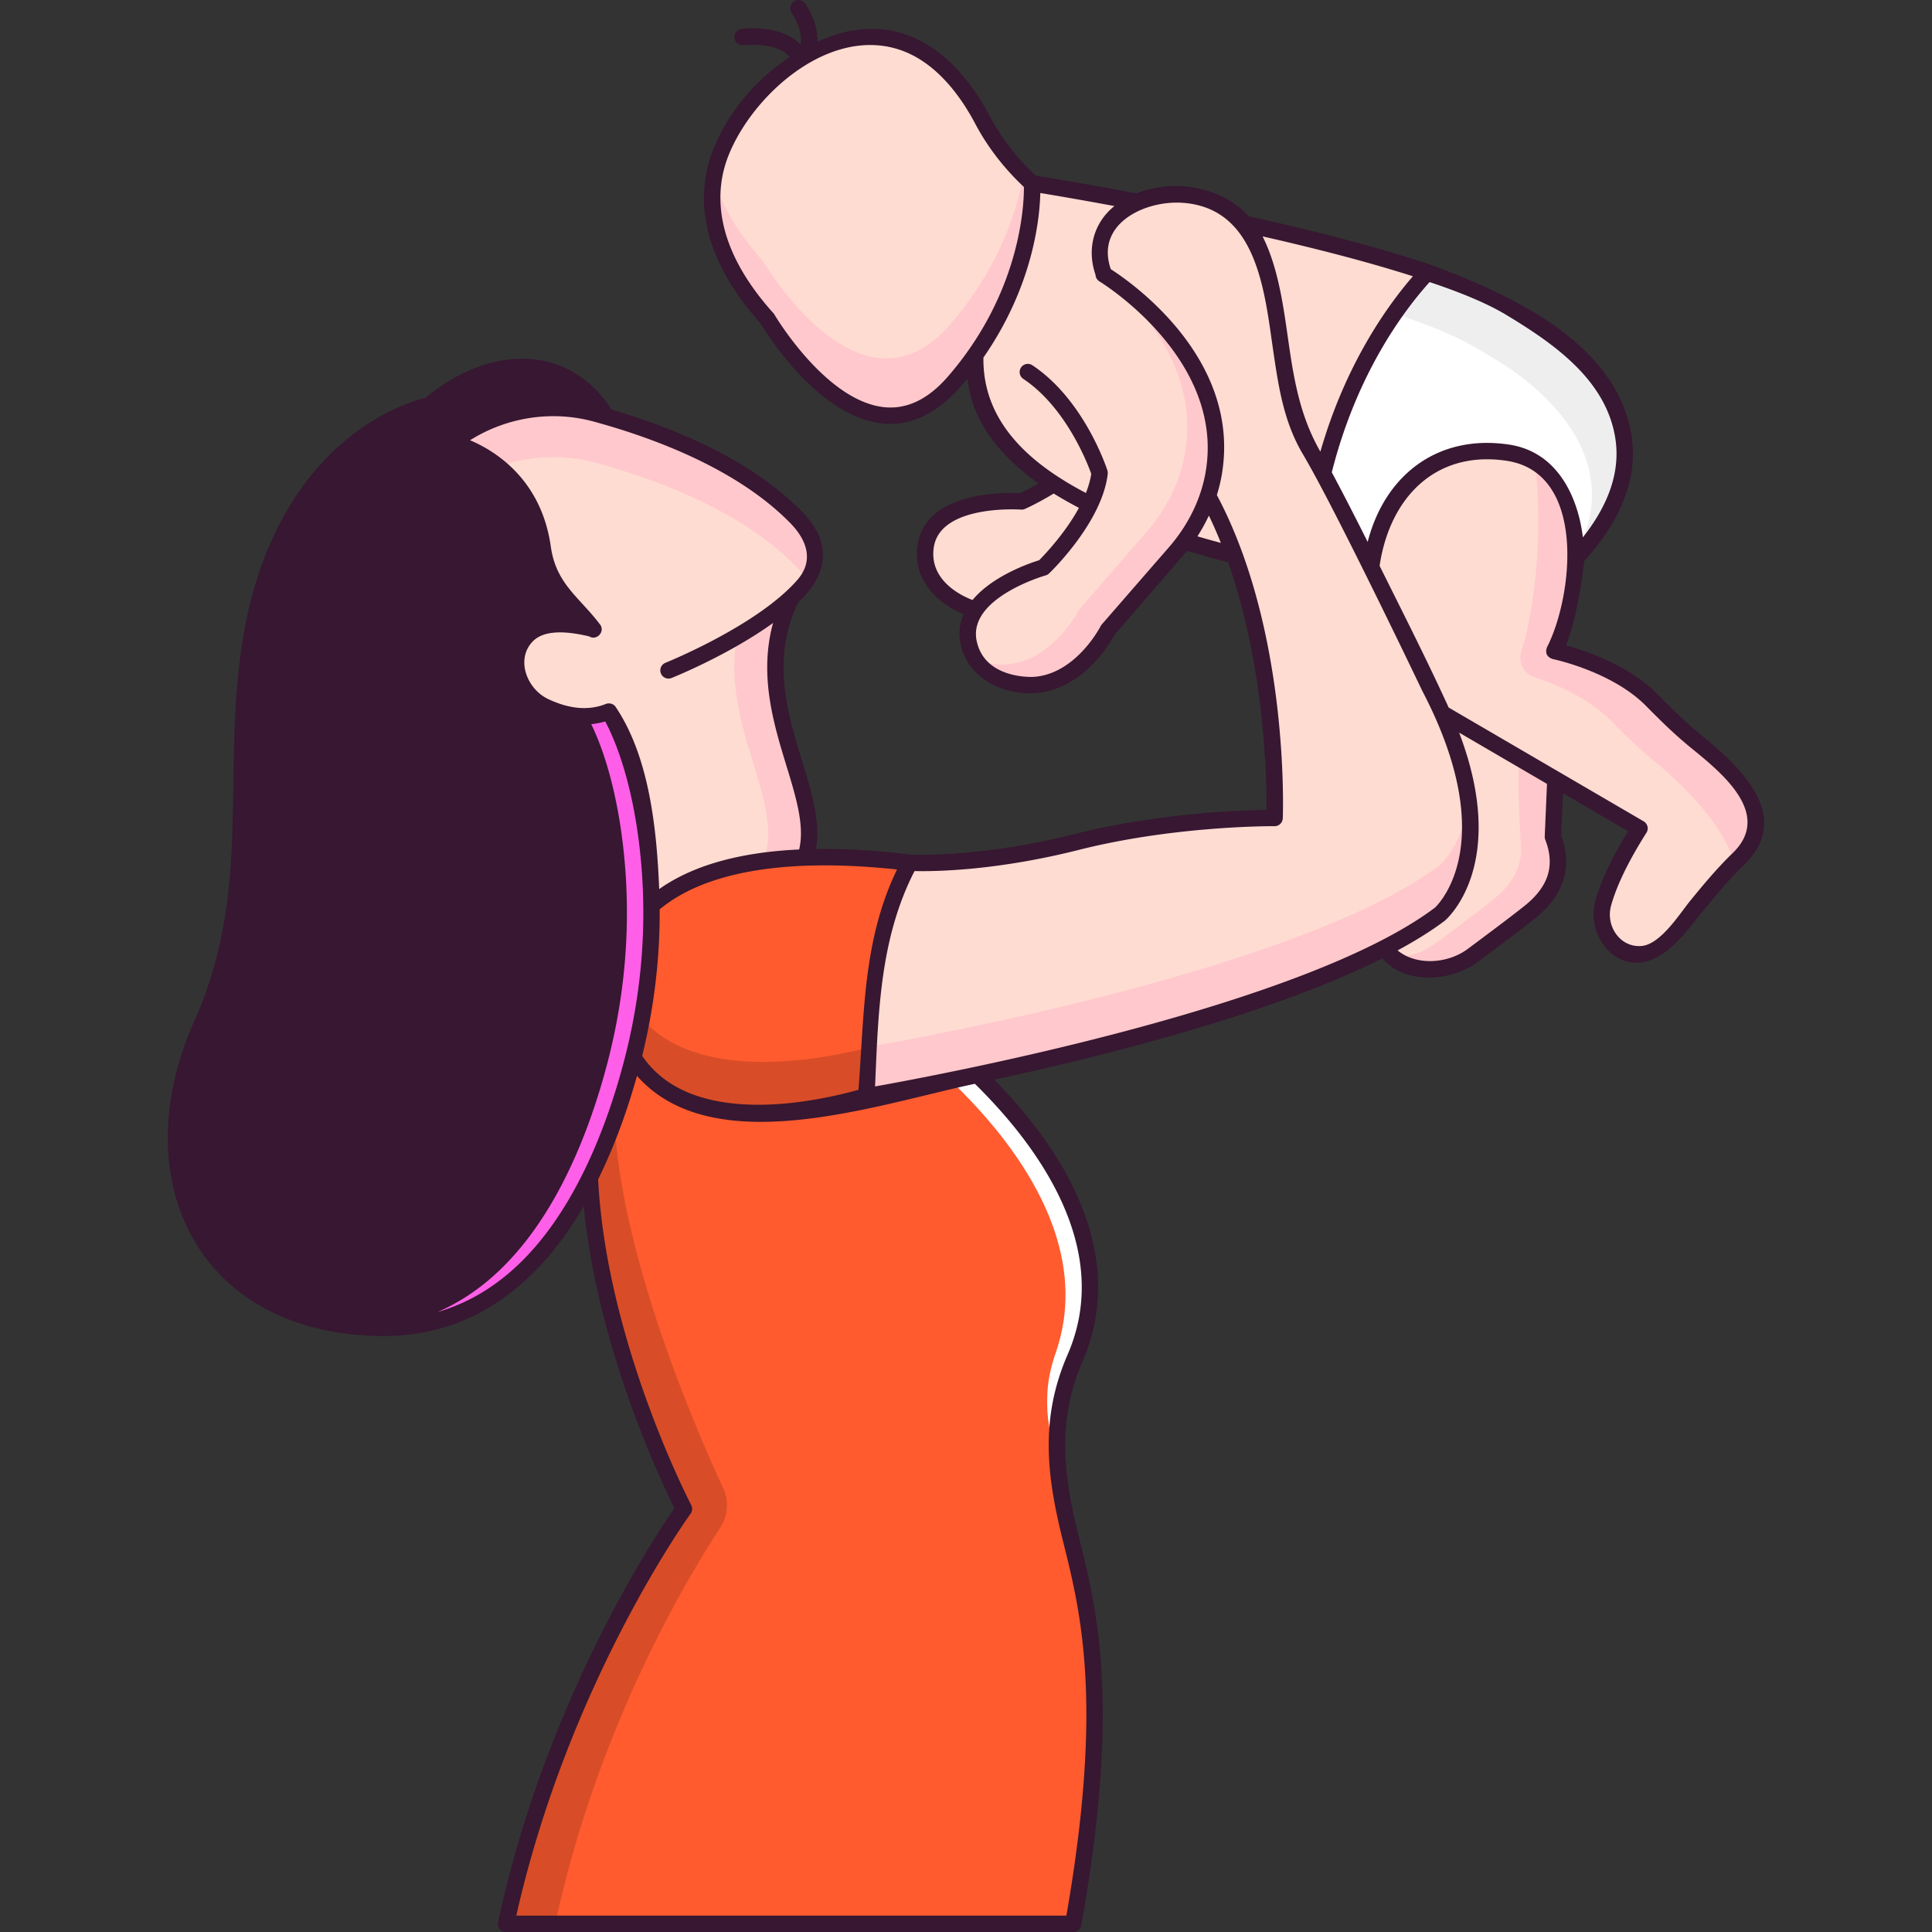 <?xml version="1.0" encoding="UTF-8"?> <svg xmlns="http://www.w3.org/2000/svg" xmlns:xlink="http://www.w3.org/1999/xlink" width="512" height="512" x="0" y="0" viewBox="0 0 472 472" style="enable-background:new 0 0 512 512" xml:space="preserve" class=""><rect x="0" y="0" width="472" height="472" fill="#333333" stroke="none"/> <g> <path fill="#ffdcd2" d="M197.354 139.405c-20.488 27.969 5.842 53.326-.762 70.593l-2.83 8.888-46.529 2.92-36.066-55.611 17.525-27.678z" opacity="1" data-original="#ffdcd2"></path> <path fill="#ffc8cc" d="M197.354 139.405h-10.002c-20.488 27.969 5.842 53.326-.762 70.593l-2.83 8.888h10.002l2.83-8.888c6.604-17.268-19.727-42.625.762-70.593z" opacity="1" data-original="#ffc8cc"></path> <path fill="#ff5b2e" d="M259.073 364.895s-1.476-7.254-1.392-11.65c.141-7.434 2.021-14.711 4.986-21.53 18.376-42.257-38.644-81.596-38.644-81.596H120.087l24.019 37.641c1.926 40.814 22.993 80.867 22.993 80.867S136.48 410.434 123.645 470h138.561c11.551-64.984.749-84.589-3.133-105.105z" opacity="1" data-original="#d483ff" class=""></path> <path fill="#ffffff" d="M224.022 250.119h-12.524v2h6.523s54.205 37.397 39.883 78.433c-1.096 3.142-1.851 6.393-2.016 9.717-.194 3.902.041 8.875 1.792 12.977.141-7.434 2.021-14.711 4.986-21.53 18.376-42.258-38.644-81.597-38.644-81.597z" opacity="1" data-original="#ffffff" class=""></path> <path fill="#d84d27" d="m150.108 273.604-18.019-23.486h-12.003l24.019 37.641c1.926 40.814 22.993 80.867 22.993 80.867S136.48 410.434 123.645 470h12.003c10.332-47.949 32.188-84.392 40.319-96.782a9.98 9.98 0 0 0 .705-9.688c-6.69-14.42-24.993-56.63-26.564-89.926z" opacity="1" data-original="#c35fff" class=""></path> <path fill="#ffdcd2" d="M353.227 174.798s10.921 24.885 2.032 34.789c-7.362 8.201-25 18.84-13.392 25.284 5.657 3.14 12.674 2.454 17.865-1.406 4.924-3.661 11.297-8.437 14.068-10.673 4.698-3.791 8.965-9.577 5.588-18.368l1.016-23.606" opacity="1" data-original="#ffdcd2"></path> <path fill="#ffc8cc" d="m379.388 204.423 1.016-23.606-9.045-2.003-.249 5.795c-.317 7.356.044 14.71.465 22.061.34 5.932-3.085 10.142-6.777 13.12-2.771 2.236-9.144 7.012-14.068 10.673a17.036 17.036 0 0 1-10.413 3.374c.781.615 1.725 1.208 3.054 1.745 5.526 2.233 11.836 1.247 16.618-2.31 4.887-3.635 11.088-8.285 13.811-10.483 4.698-3.789 8.965-9.575 5.588-18.366z" opacity="1" data-original="#ffc8cc"></path> <path fill="#ffdcd2" d="M386.152 122.138s-.677 25.732-6.434 36.905c0 0 14.975 3.021 23.872 12.041 3.429 3.477 6.912 6.905 10.698 9.989 9.07 7.388 21.815 17.753 10.385 28.799-12.655 12.23-19.313 27.673-28.57 22.301-3.906-2.267-5.629-7.009-4.454-11.368 1.073-3.978 3.518-9.95 8.895-18.423l-59.179-34.535s-20.14-36.227-6.763-52.648 50.365-9.311 50.365-9.311z" opacity="1" data-original="#ffdcd2"></path> <path fill="#ffc8cc" d="M414.288 181.072c-3.786-3.084-7.269-6.513-10.698-9.989-8.897-9.02-23.873-12.041-23.873-12.041 5.757-11.173 6.435-36.905 6.435-36.905l-1.185-16.252-10.002 5 .447 6.13c.741 10.157.442 20.377-1.13 30.439-.638 4.081-1.487 8.195-2.615 11.726-.842 2.636.611 5.434 3.243 6.288 5.169 1.676 13.113 4.971 18.678 10.614 3.429 3.477 6.912 6.905 10.698 9.989 6.131 4.995 16.742 15.214 19.449 24.726.31-.31.621-.62.938-.927 11.43-11.045-1.315-21.41-10.385-28.798z" opacity="1" data-original="#ffc8cc"></path> <path fill="#ffdcd2" d="M259.177 142.208s-10.31 9.76-21.554 6.504c0 0-13.158-3.942-11.47-15.279 1.87-12.561 23.439-10.927 23.439-10.927s15.778-6.959 20.793-17.024" opacity="1" data-original="#ffdcd2"></path> <path fill="#ffdcd2" d="M368.349 110.589c-32.647-4.878-33.681 31.232-33.681 31.232s-96.056-10.665-96.423-51.933c-.307-34.535 13.882-45.094 13.882-45.094S341.833 58.932 368.91 75.15c1.327.795 2.646 1.594 3.981 2.376 8.649 5.062 41.411 27.281 12.075 58.832 0 0 .646-23.19-16.617-25.769z" opacity="1" data-original="#ffdcd2"></path> <path fill="#ffdcd2" d="M252.128 44.794c-4.879-4.467-9.032-9.687-12.124-15.534-5.775-10.924-19.366-28.63-42.736-15.613-9.42 5.247-16.999 13.389-21.06 23.376-4.512 11.096-2.74 25.264 11.256 40.83 0 0 23.757 40.682 45.63 15.455 20.613-23.775 19.034-48.514 19.034-48.514z" opacity="1" data-original="#ffdcd2"></path> <path fill="#ffc8cc" d="M252.128 44.794a61.166 61.166 0 0 1-2.075-1.999c-1.775 9.41-6.342 23.114-17.96 36.512-21.873 25.227-45.63-15.455-45.63-15.455-6.394-7.111-10.23-13.929-12.088-20.297-1.59 9.908 1.708 21.641 13.088 34.297 0 0 23.757 40.682 45.63 15.455 20.614-23.774 19.035-48.513 19.035-48.513z" opacity="1" data-original="#ffc8cc"></path> <path fill="#ffffff" d="M368.349 110.589c17.263 2.579 16.617 25.769 16.617 25.769 29.608-31.844-4.04-54.181-12.309-58.968-1.281-.741-2.534-1.515-3.804-2.273-5.09-3.038-12.127-5.884-20.194-8.504-7.762 8.302-26.51 32.359-29.032 72.892 9.026 1.648 15.042 2.316 15.042 2.316s1.033-36.111 33.68-31.232z" opacity="1" data-original="#ffffff" class=""></path> <path fill="#eeeeee" d="M372.657 77.39c-1.281-.741-2.534-1.515-3.804-2.273-5.09-3.038-12.127-5.884-20.194-8.504-2.079 2.223-4.948 5.588-8.079 10.084l.077-.084c8.067 2.62 15.104 5.466 20.194 8.504 1.271.758 2.524 1.532 3.804 2.273 7.29 4.22 34.291 22.08 20.307 48.066.012.571.004.902.004.902 29.608-31.844-4.039-54.182-12.309-58.968z" opacity="1" data-original="#eeeeee"></path> <path fill="#ffdcd2" d="M211.22 267.905s104.359-17.366 140.507-44.53c1.005-.755 17.805-16.679-2.489-55.53 0 0-21.081-44.184-29.209-57.896s-5.491-29.187-12.276-48.755c-8.805-25.393-55.793-12.443-32.934 13.966l19.303 44.184c19.049 33.225 17.271 80.496 17.271 80.496s-24.129-.254-48.258 5.84-40.892 5.079-40.892 5.079l-21.047 7.092-3.513 39.574" opacity="1" data-original="#ffdcd2"></path> <path fill="#ffc8cc" d="M351.728 211.375c-32.914 24.734-122.369 41.342-138.113 44.116l-2.395 12.414s104.359-17.366 140.507-44.53c.715-.537 9.409-8.76 7.074-27.438-1.479 10.281-6.536 15.034-7.073 15.438z" opacity="1" data-original="#ffc8cc"></path> <path fill="#ffdcd2" d="M269.635 67.035s31.716 19.003 26.934 48.308c-1.193 7.312-4.622 14.076-9.484 19.666l-16.413 18.871s-6.35 12.697-18.029 13.482c0 0-13.713.795-16.005-10.435-2.54-12.443 18.287-18.283 18.287-18.283s12.445-11.935 13.715-23.108c0 0-5.334-16.506-17.525-24.631" opacity="1" data-original="#ffdcd2"></path> <path fill="#ffc8cc" d="m269.634 67.034-.062.08c9.037 7.499 23.316 22.875 19.995 43.228-1.193 7.312-4.622 14.076-9.484 19.666l-16.413 18.871s-6.35 12.697-18.029 13.482c0 0-3.466.2-7.204-1.027 4.42 6.594 14.205 6.027 14.205 6.027 11.68-.786 18.029-13.482 18.029-13.482l16.413-18.871c4.862-5.59 8.291-12.354 9.484-19.666 4.783-29.304-26.934-48.308-26.934-48.308z" opacity="1" data-original="#ffc8cc"></path> <path fill="#ff5b2e" d="M222.245 210.759c-73.91-8.888-72.133 28.948-72.133 28.948-.004 47.164 61.108 28.198 61.108 28.198 1.916.947-2.437-32.26 11.025-57.146z" opacity="1" data-original="#d483ff" class=""></path> <path fill="#d84d27" d="M150.7 235.03c-.674 2.808-.588 4.677-.588 4.677-.004 47.164 61.108 28.197 61.108 28.197.747.369.543-4.469.812-11.97-9.202 2.454-55.613 13.049-61.332-20.904z" opacity="1" data-original="#c35fff" class=""></path> <path fill="#ff5fe8" d="M131.124 91.521c7.246 3.685 11.037 10.269 11.037 10.269h3.609c-1.717-2.445-6.768-8.628-14.646-10.269z" opacity="1" data-original="#ff5fe8"></path> <path fill="#ffdcd2" d="M163.319 163.782s22.859-9.142 33.018-20.822c0 0 7.874-6.602-1.778-16.506-13.131-13.474-33.66-21.215-48.997-25.395-12.15-3.312-25.15-.64-35.073 7.112s19.049 4.063 22.097 25.647c1.697 12.016 8.115 14.275 12.422 19.961l-.315-.197c-13.319-3.063-17.489 1.346-18.442 6.233-1.022 5.237 1.919 10.425 6.731 12.732 6.522 3.126 11.74 2.903 15.773 1.291" opacity="1" data-original="#ffdcd2"></path> <path fill="#ffc8cc" d="M145.563 113.059c15.337 4.18 35.866 11.922 48.997 25.395 1.164 1.195 2.069 2.34 2.767 3.433 1.759-2.246 4.597-7.876-2.767-15.433-13.131-13.474-33.66-21.215-48.997-25.395-12.15-3.312-25.149-.64-35.073 7.112 0 0 5.661 1.216 11.305 5.811 7.559-2.682 15.842-3.084 23.768-.923z" opacity="1" data-original="#ffc8cc"></path> <path fill="#371731" d="M415.551 179.522c-3.888-3.167-7.478-6.742-10.538-9.843-7.127-7.226-17.733-10.73-22.476-12.009 2.324-5.74 3.695-13.697 4.501-20.628 9.176-10.127 13.081-20.342 11.579-30.375-3.445-23.017-29.759-34.72-48.737-41.854-13.215-4.48-29.421-8.564-44.804-11.967-6.758-7.37-18.307-9.206-27.439-5.605-12.551-2.371-21.957-3.905-24.581-4.325-4.663-4.351-8.463-9.255-11.284-14.591-3.957-7.484-10.91-17.069-21.562-20.226-6.405-1.897-13.292-1.192-20.517 2.086.049-2.601-.64-5.772-2.968-9.289a2.001 2.001 0 0 0-3.337 2.208c2.068 3.123 2.45 5.824 2.246 7.85-3.553-3.878-10.432-4.356-14.454-3.882a1.999 1.999 0 0 0 .464 3.973c.097-.013 8.374-.901 11.266 2.917-8.395 5.549-14.914 13.35-18.556 22.307-3.821 9.397-4.92 24.437 11.488 42.771 1.384 2.316 14.138 22.958 29.969 24.432 8.7.813 15.409-4.627 20.58-10.989 1.045 10.415 7.807 18.839 17.333 25.617a65.381 65.381 0 0 1-4.514 2.377c-3.585-.178-23.071-.545-25.037 12.66-1.383 9.299 6.013 14.788 11.253 16.912-.94 2.145-1.303 4.562-.75 7.275 1.681 8.231 10.226 12.487 18.1 12.031 11.902-.801 18.56-12.46 19.561-14.345 0 0 17.215-19.855 17.678-20.445a233.41 233.41 0 0 0 10.029 2.785c8.966 25.447 9.437 53.091 9.383 60.503-6.312.095-26.658.806-46.782 5.888-22.97 5.802-39.347 5.07-40.235 5.023-8.355-1.001-16.042-1.449-23.061-1.354 1.157-6.571-1.068-13.89-3.418-21.577-3.586-11.727-7.572-24.804-.959-38.607 7.194-6.733 8.52-14.473 1.02-22.169-12.557-12.884-31.625-20.596-46.538-24.973-11.258-17.222-31.114-14.982-45.467-2.902-2.121.499-10.016 2.72-18.768 9.737-9.171 7.353-21.067 21.619-25.654 47.834-5.76 32.921 2.421 62.173-12.029 94.55-17.705 39.669 1.488 77.091 46.286 77.091 23.358-.001 38.749-14.523 48.791-31.733 3.355 34.627 18.99 67.447 22.156 73.796-4.711 6.781-31.395 46.892-43.081 101.122a2 2 0 0 0 1.956 2.422h138.56c.97 0 1.8-.695 1.969-1.65 9.606-54.037 3.922-76.755-.645-95.01-3.704-14.797-5.377-28.232.971-42.828 7.826-17.997 3.436-38.289-12.696-58.683-2.927-3.7-5.968-7.054-8.913-10.053 27.853-6.011 68.107-16.228 94.831-29.646 5.618 6.548 16.867 5.65 23.203.939 4.897-3.641 11.323-8.456 14.13-10.722 7.037-5.678 9.172-12.486 6.348-20.244l.444-10.318 15.908 9.284c-4.028 6.577-6.73 12.36-8.039 17.213-1.688 6.26 2.235 14.007 9.007 14.856 7.465.935 13.308-7.666 17.344-12.591 2.914-3.556 6.217-7.587 9.994-11.238 12.264-11.851-1.026-24.064-10.509-31.788zM367.827 76.834c11.575 6.978 24.663 15.915 26.834 30.425 1.168 7.805-1.505 15.864-7.952 24.011-1.077-8.939-5.642-20.803-18.064-22.659-17.226-2.576-30.275 7.277-34.512 23.783-3.105-6.186-6.179-12.183-8.769-17 6.093-24.164 17.627-39.536 23.895-46.479 7.93 2.634 14.172 5.296 18.568 7.919zm-22.645-9.338c-6.301 7.27-16.455 21.461-22.606 42.851-4.646-8.112-6.263-16.391-7.605-25.564-1.295-8.86-2.442-18.933-6.515-27.033 12.68 2.881 25.633 6.189 36.726 9.746zM231.581 91.997c-4.75 5.48-9.927 8.004-15.392 7.494-14.37-1.333-26.873-22.435-26.998-22.648a1.965 1.965 0 0 0-.239-.328c-15.164-16.864-14.292-30.375-10.891-38.74 5.94-14.61 24.035-30.873 41.013-25.841 9.319 2.762 15.564 11.454 19.162 18.26 2.996 5.667 7.003 10.875 11.915 15.493.028 4.291-.772 25.784-18.57 46.31zm6.016 54.589c-2.338-.878-10.692-4.62-9.465-12.858 1.575-10.572 21.109-9.244 21.31-9.228.319.026.656-.032.957-.165.283-.125 3.274-1.464 7.029-3.763 1.966 1.231 4.039 2.386 6.162 3.5-3.363 6.187-8.383 11.452-9.717 12.796-2.303.71-11.376 3.801-16.276 9.718zm47.979-12.89-16.413 18.871a1.974 1.974 0 0 0-.278.416c-.06.117-6.005 11.687-16.353 12.382-.492.031-12.021.536-13.934-8.838-2.138-10.472 16.679-15.904 16.868-15.958a2.01 2.01 0 0 0 .844-.482c.529-.508 12.981-12.57 14.318-24.325a2.009 2.009 0 0 0-.084-.84c-.227-.701-5.693-17.265-18.319-25.681a2 2 0 1 0-2.219 3.328c10.419 6.945 15.688 20.649 16.591 23.178-.221 1.556-.69 3.132-1.302 4.69-13.234-6.919-25.277-17.048-25.036-33.089 12.165-17.51 13.757-34.063 13.892-40.197 3.27.54 9.765 1.642 18.109 3.187-5.138 4.148-6.769 10.56-4.621 16.782.028.648.368 1.271.967 1.631.306.184 30.493 18.673 25.989 46.271-1.092 6.687-4.21 13.145-9.019 18.674zm6.967-2.669a43.468 43.468 0 0 0 2.793-5.069 105.577 105.577 0 0 1 2.933 6.678 226.137 226.137 0 0 1-5.726-1.609zm-91.051 80.392c5.283 0 11.146.309 17.655 1.002-8.362 17.275-7.973 35.281-9.416 53.832-15.93 4.412-41.972 7.762-52.838-8.301 2.909-11.833 4.341-23.815 4.271-35.78 6.434-5.398 18.351-10.753 40.328-10.753zm-67.645-40.675c-5.01-2.402-7.888-9.459-3.828-13.902 3.199-3.501 9.918-2.302 13.929-1.367 1.831 1.14 3.961-1.178 2.656-2.903-5.1-6.734-10.744-9.885-12.036-19.033-2.327-16.474-13.625-23.403-19.73-25.983 8.948-5.637 19.977-7.354 30.198-4.567 14.823 4.04 35.198 11.633 48.091 24.861 4.123 4.231 5.685 9.189 1.702 13.797-9.72 11.176-32.028 20.188-32.252 20.278a2 2 0 0 0 1.486 3.714c.725-.29 13.964-5.64 24.804-13.444-3.497 12.724.141 24.678 3.239 34.809 2.408 7.873 4.5 14.768 3.134 20.53-14.597.677-26.039 3.906-34.197 9.676-.578-14.29-2.323-32.166-10.617-44.472-.457-.8-1.592-1.085-2.413-.756-4.193 1.674-8.957 1.257-14.166-1.238zm126.985 160.174c-6.777 15.582-5.149 29.541-1.184 45.394 4.429 17.699 9.929 39.678.878 91.689H126.135c12.889-57.158 42.279-97.783 42.579-98.192.45-.616.512-1.436.156-2.112-.208-.396-20.728-39.857-22.742-79.587 4.245-8.591 7.315-17.465 9.49-25.275 18.641 21.129 58.888 6.909 82.553 1.947 14.973 14.717 34.007 40.044 22.661 66.136zm-47.047-65.491c.784-18.007 1.181-36.168 9.648-52.621 4.421.112 19.569.023 40.194-5.186 22.147-5.593 44.594-5.78 47.444-5.78l.323.001a2 2 0 0 0 1.999-1.925c.072-1.903 1.498-45.882-16.108-78.975a38.645 38.645 0 0 0 1.257-5.277c4.6-28.187-22.318-46.799-27.17-49.902-3.832-11.096 8.299-16.801 17.399-16.224 18.309 1.162 20.155 21.56 22.24 35.824 1.328 9.078 2.583 17.652 7.298 25.607 7.989 13.478 28.914 57.296 29.157 57.802 19.806 37.92 3.215 52.879 3.059 53.006-32.002 24.048-119.682 40.607-136.74 43.65zm158.759-44.192c-2.757 2.224-9.138 7.005-14.005 10.624-4.698 3.494-12.348 4.211-17.098.333 4.288-2.319 8.17-4.724 11.488-7.218.183-.138 15.97-13.307 3.548-45.995l21.465 12.527-.552 12.832a2 2 0 0 0 .131.803c2.416 6.29.834 11.404-4.977 16.094zm50.74-12.802c-3.944 3.812-7.326 7.938-10.31 11.579-2.516 3.071-7.229 10.669-11.902 11.095-5.199.474-8.832-4.807-7.492-9.782.907-3.363 3.145-9.193 8.653-17.873a2.001 2.001 0 0 0-.681-2.798l-47.637-27.8c-5.316-11.664-11.17-23.142-16.868-34.62 2.441-16.525 13.554-28.274 31.006-25.666 19.798 2.958 16.149 33.402 9.885 45.56-.494 1.418-.033 2.376 1.383 2.876.144.029 14.472 2.998 22.844 11.484 3.134 3.177 6.815 6.841 10.881 10.154 7.489 6.099 20.154 16.205 10.238 25.791z" opacity="1" data-original="#371731"></path> <path fill="#ff5fe830" d="M130.966 304.366c11.577-13.534 18.121-32.2 21.572-45.477 4.227-16.262 5.569-32.83 3.988-49.242-1.851-19.232-6.783-29.907-8.673-33.393a17.979 17.979 0 0 1-3.406.663c2.324 4.771 6.405 15.25 8.069 32.539 1.612 16.745.188 33.655-4.044 49.936-5.554 21.369-17.416 50.784-41.642 61.162 9.045-2.6 17.121-7.987 24.136-16.188z" opacity="1" data-original="#ff5fe830" class=""></path> </g> </svg> 